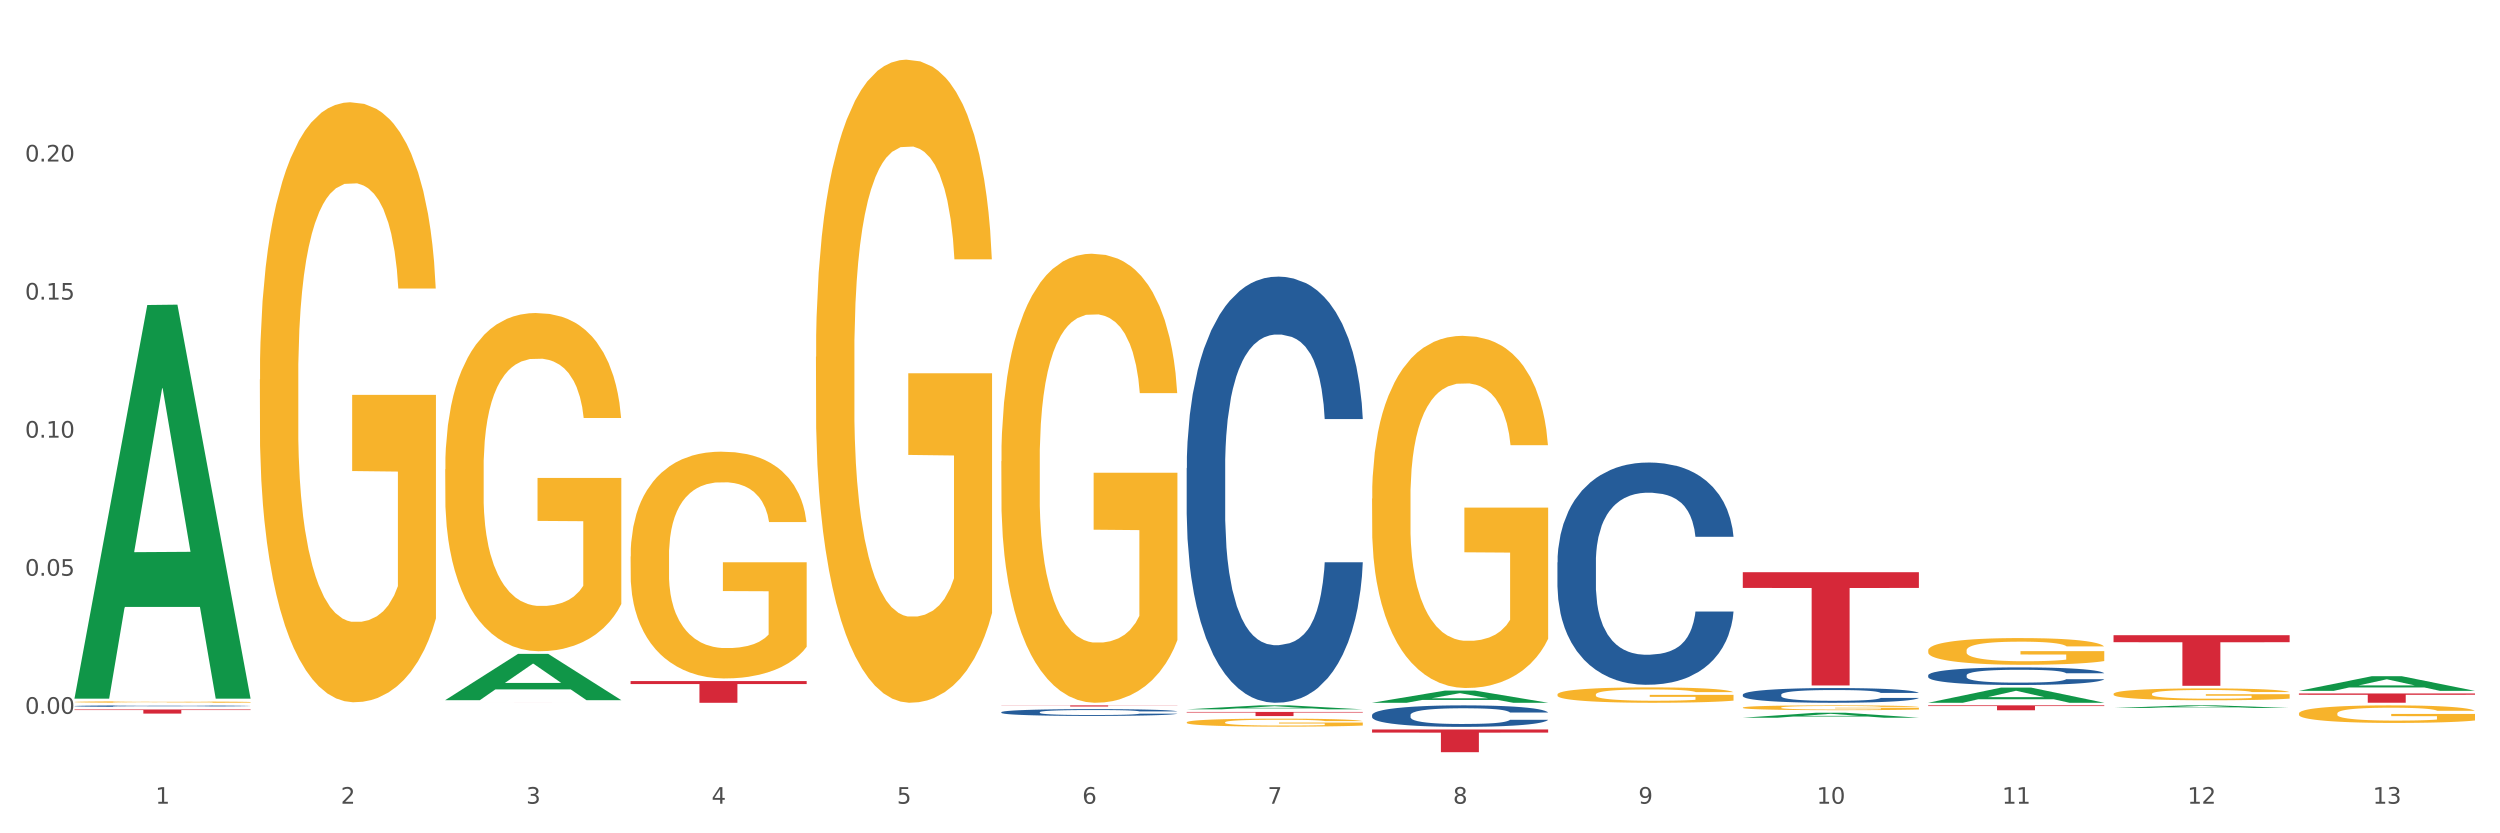 <?xml version="1.0" encoding="utf-8" standalone="no"?>
<!DOCTYPE svg PUBLIC "-//W3C//DTD SVG 1.1//EN"
  "http://www.w3.org/Graphics/SVG/1.1/DTD/svg11.dtd">
<svg xmlns:xlink="http://www.w3.org/1999/xlink" width="1080pt" height="360pt" viewBox="0 0 1080 360" xmlns="http://www.w3.org/2000/svg" version="1.1">
 <rect x="0" y="0" width="1080" height="360" fill="#333333" stroke="none"/>
 <defs>
  <style type="text/css">*{stroke-linejoin: round; stroke-linecap: butt}</style>
 </defs>
 <g id="figure_1">
  <g id="patch_1">
   <path d="M 0 360 
L 1080 360 
L 1080 0 
L 0 0 
z
" style="fill: #ffffff; stroke: #ffffff; stroke-linejoin: miter"/>
  </g>
  <g id="axes_1">
   <g id="matplotlib.axis_1">
    <g id="xtick_1">
     <g id="text_1">
      <!-- 1 -->
      <g style="fill: #4d4d4d" transform="translate(67.159 347.204) scale(0.096 -0.096)">
       <defs>
        <path id="DejaVuSans-31" d="M 794 531 
L 1825 531 
L 1825 4091 
L 703 3866 
L 703 4441 
L 1819 4666 
L 2450 4666 
L 2450 531 
L 3481 531 
L 3481 0 
L 794 0 
L 794 531 
z
" transform="scale(0.016)"/>
       </defs>
       <use xlink:href="#DejaVuSans-31"/>
      </g>
     </g>
    </g>
    <g id="xtick_2">
     <g id="text_2">
      <!-- 2 -->
      <g style="fill: #4d4d4d" transform="translate(147.238 347.204) scale(0.096 -0.096)">
       <defs>
        <path id="DejaVuSans-32" d="M 1228 531 
L 3431 531 
L 3431 0 
L 469 0 
L 469 531 
Q 828 903 1448 1529 
Q 2069 2156 2228 2338 
Q 2531 2678 2651 2914 
Q 2772 3150 2772 3378 
Q 2772 3750 2511 3984 
Q 2250 4219 1831 4219 
Q 1534 4219 1204 4116 
Q 875 4013 500 3803 
L 500 4441 
Q 881 4594 1212 4672 
Q 1544 4750 1819 4750 
Q 2544 4750 2975 4387 
Q 3406 4025 3406 3419 
Q 3406 3131 3298 2873 
Q 3191 2616 2906 2266 
Q 2828 2175 2409 1742 
Q 1991 1309 1228 531 
z
" transform="scale(0.016)"/>
       </defs>
       <use xlink:href="#DejaVuSans-32"/>
      </g>
     </g>
    </g>
    <g id="xtick_3">
     <g id="text_3">
      <!-- 3 -->
      <g style="fill: #4d4d4d" transform="translate(227.317 347.204) scale(0.096 -0.096)">
       <defs>
        <path id="DejaVuSans-33" d="M 2597 2516 
Q 3050 2419 3304 2112 
Q 3559 1806 3559 1356 
Q 3559 666 3084 287 
Q 2609 -91 1734 -91 
Q 1441 -91 1130 -33 
Q 819 25 488 141 
L 488 750 
Q 750 597 1062 519 
Q 1375 441 1716 441 
Q 2309 441 2620 675 
Q 2931 909 2931 1356 
Q 2931 1769 2642 2001 
Q 2353 2234 1838 2234 
L 1294 2234 
L 1294 2753 
L 1863 2753 
Q 2328 2753 2575 2939 
Q 2822 3125 2822 3475 
Q 2822 3834 2567 4026 
Q 2313 4219 1838 4219 
Q 1578 4219 1281 4162 
Q 984 4106 628 3988 
L 628 4550 
Q 988 4650 1302 4700 
Q 1616 4750 1894 4750 
Q 2613 4750 3031 4423 
Q 3450 4097 3450 3541 
Q 3450 3153 3228 2886 
Q 3006 2619 2597 2516 
z
" transform="scale(0.016)"/>
       </defs>
       <use xlink:href="#DejaVuSans-33"/>
      </g>
     </g>
    </g>
    <g id="xtick_4">
     <g id="text_4">
      <!-- 4 -->
      <g style="fill: #4d4d4d" transform="translate(307.396 347.204) scale(0.096 -0.096)">
       <defs>
        <path id="DejaVuSans-34" d="M 2419 4116 
L 825 1625 
L 2419 1625 
L 2419 4116 
z
M 2253 4666 
L 3047 4666 
L 3047 1625 
L 3713 1625 
L 3713 1100 
L 3047 1100 
L 3047 0 
L 2419 0 
L 2419 1100 
L 313 1100 
L 313 1709 
L 2253 4666 
z
" transform="scale(0.016)"/>
       </defs>
       <use xlink:href="#DejaVuSans-34"/>
      </g>
     </g>
    </g>
    <g id="xtick_5">
     <g id="text_5">
      <!-- 5 -->
      <g style="fill: #4d4d4d" transform="translate(387.475 347.204) scale(0.096 -0.096)">
       <defs>
        <path id="DejaVuSans-35" d="M 691 4666 
L 3169 4666 
L 3169 4134 
L 1269 4134 
L 1269 2991 
Q 1406 3038 1543 3061 
Q 1681 3084 1819 3084 
Q 2600 3084 3056 2656 
Q 3513 2228 3513 1497 
Q 3513 744 3044 326 
Q 2575 -91 1722 -91 
Q 1428 -91 1123 -41 
Q 819 9 494 109 
L 494 744 
Q 775 591 1075 516 
Q 1375 441 1709 441 
Q 2250 441 2565 725 
Q 2881 1009 2881 1497 
Q 2881 1984 2565 2268 
Q 2250 2553 1709 2553 
Q 1456 2553 1204 2497 
Q 953 2441 691 2322 
L 691 4666 
z
" transform="scale(0.016)"/>
       </defs>
       <use xlink:href="#DejaVuSans-35"/>
      </g>
     </g>
    </g>
    <g id="xtick_6">
     <g id="text_6">
      <!-- 6 -->
      <g style="fill: #4d4d4d" transform="translate(467.554 347.204) scale(0.096 -0.096)">
       <defs>
        <path id="DejaVuSans-36" d="M 2113 2584 
Q 1688 2584 1439 2293 
Q 1191 2003 1191 1497 
Q 1191 994 1439 701 
Q 1688 409 2113 409 
Q 2538 409 2786 701 
Q 3034 994 3034 1497 
Q 3034 2003 2786 2293 
Q 2538 2584 2113 2584 
z
M 3366 4563 
L 3366 3988 
Q 3128 4100 2886 4159 
Q 2644 4219 2406 4219 
Q 1781 4219 1451 3797 
Q 1122 3375 1075 2522 
Q 1259 2794 1537 2939 
Q 1816 3084 2150 3084 
Q 2853 3084 3261 2657 
Q 3669 2231 3669 1497 
Q 3669 778 3244 343 
Q 2819 -91 2113 -91 
Q 1303 -91 875 529 
Q 447 1150 447 2328 
Q 447 3434 972 4092 
Q 1497 4750 2381 4750 
Q 2619 4750 2861 4703 
Q 3103 4656 3366 4563 
z
" transform="scale(0.016)"/>
       </defs>
       <use xlink:href="#DejaVuSans-36"/>
      </g>
     </g>
    </g>
    <g id="xtick_7">
     <g id="text_7">
      <!-- 7 -->
      <g style="fill: #4d4d4d" transform="translate(547.634 347.204) scale(0.096 -0.096)">
       <defs>
        <path id="DejaVuSans-37" d="M 525 4666 
L 3525 4666 
L 3525 4397 
L 1831 0 
L 1172 0 
L 2766 4134 
L 525 4134 
L 525 4666 
z
" transform="scale(0.016)"/>
       </defs>
       <use xlink:href="#DejaVuSans-37"/>
      </g>
     </g>
    </g>
    <g id="xtick_8">
     <g id="text_8">
      <!-- 8 -->
      <g style="fill: #4d4d4d" transform="translate(627.713 347.204) scale(0.096 -0.096)">
       <defs>
        <path id="DejaVuSans-38" d="M 2034 2216 
Q 1584 2216 1326 1975 
Q 1069 1734 1069 1313 
Q 1069 891 1326 650 
Q 1584 409 2034 409 
Q 2484 409 2743 651 
Q 3003 894 3003 1313 
Q 3003 1734 2745 1975 
Q 2488 2216 2034 2216 
z
M 1403 2484 
Q 997 2584 770 2862 
Q 544 3141 544 3541 
Q 544 4100 942 4425 
Q 1341 4750 2034 4750 
Q 2731 4750 3128 4425 
Q 3525 4100 3525 3541 
Q 3525 3141 3298 2862 
Q 3072 2584 2669 2484 
Q 3125 2378 3379 2068 
Q 3634 1759 3634 1313 
Q 3634 634 3220 271 
Q 2806 -91 2034 -91 
Q 1263 -91 848 271 
Q 434 634 434 1313 
Q 434 1759 690 2068 
Q 947 2378 1403 2484 
z
M 1172 3481 
Q 1172 3119 1398 2916 
Q 1625 2713 2034 2713 
Q 2441 2713 2670 2916 
Q 2900 3119 2900 3481 
Q 2900 3844 2670 4047 
Q 2441 4250 2034 4250 
Q 1625 4250 1398 4047 
Q 1172 3844 1172 3481 
z
" transform="scale(0.016)"/>
       </defs>
       <use xlink:href="#DejaVuSans-38"/>
      </g>
     </g>
    </g>
    <g id="xtick_9">
     <g id="text_9">
      <!-- 9 -->
      <g style="fill: #4d4d4d" transform="translate(707.792 347.204) scale(0.096 -0.096)">
       <defs>
        <path id="DejaVuSans-39" d="M 703 97 
L 703 672 
Q 941 559 1184 500 
Q 1428 441 1663 441 
Q 2288 441 2617 861 
Q 2947 1281 2994 2138 
Q 2813 1869 2534 1725 
Q 2256 1581 1919 1581 
Q 1219 1581 811 2004 
Q 403 2428 403 3163 
Q 403 3881 828 4315 
Q 1253 4750 1959 4750 
Q 2769 4750 3195 4129 
Q 3622 3509 3622 2328 
Q 3622 1225 3098 567 
Q 2575 -91 1691 -91 
Q 1453 -91 1209 -44 
Q 966 3 703 97 
z
M 1959 2075 
Q 2384 2075 2632 2365 
Q 2881 2656 2881 3163 
Q 2881 3666 2632 3958 
Q 2384 4250 1959 4250 
Q 1534 4250 1286 3958 
Q 1038 3666 1038 3163 
Q 1038 2656 1286 2365 
Q 1534 2075 1959 2075 
z
" transform="scale(0.016)"/>
       </defs>
       <use xlink:href="#DejaVuSans-39"/>
      </g>
     </g>
    </g>
    <g id="xtick_10">
     <g id="text_10">
      <!-- 10 -->
      <g style="fill: #4d4d4d" transform="translate(784.817 347.204) scale(0.096 -0.096)">
       <defs>
        <path id="DejaVuSans-30" d="M 2034 4250 
Q 1547 4250 1301 3770 
Q 1056 3291 1056 2328 
Q 1056 1369 1301 889 
Q 1547 409 2034 409 
Q 2525 409 2770 889 
Q 3016 1369 3016 2328 
Q 3016 3291 2770 3770 
Q 2525 4250 2034 4250 
z
M 2034 4750 
Q 2819 4750 3233 4129 
Q 3647 3509 3647 2328 
Q 3647 1150 3233 529 
Q 2819 -91 2034 -91 
Q 1250 -91 836 529 
Q 422 1150 422 2328 
Q 422 3509 836 4129 
Q 1250 4750 2034 4750 
z
" transform="scale(0.016)"/>
       </defs>
       <use xlink:href="#DejaVuSans-31"/>
       <use xlink:href="#DejaVuSans-30" transform="translate(63.623 0)"/>
      </g>
     </g>
    </g>
    <g id="xtick_11">
     <g id="text_11">
      <!-- 11 -->
      <g style="fill: #4d4d4d" transform="translate(864.896 347.204) scale(0.096 -0.096)">
       <use xlink:href="#DejaVuSans-31"/>
       <use xlink:href="#DejaVuSans-31" transform="translate(63.623 0)"/>
      </g>
     </g>
    </g>
    <g id="xtick_12">
     <g id="text_12">
      <!-- 12 -->
      <g style="fill: #4d4d4d" transform="translate(944.975 347.204) scale(0.096 -0.096)">
       <use xlink:href="#DejaVuSans-31"/>
       <use xlink:href="#DejaVuSans-32" transform="translate(63.623 0)"/>
      </g>
     </g>
    </g>
    <g id="xtick_13">
     <g id="text_13">
      <!-- 13 -->
      <g style="fill: #4d4d4d" transform="translate(1025.054 347.204) scale(0.096 -0.096)">
       <use xlink:href="#DejaVuSans-31"/>
       <use xlink:href="#DejaVuSans-33" transform="translate(63.623 0)"/>
      </g>
     </g>
    </g>
    <g id="xtick_14"/>
    <g id="xtick_15"/>
    <g id="xtick_16"/>
    <g id="xtick_17"/>
    <g id="xtick_18"/>
    <g id="xtick_19"/>
    <g id="xtick_20"/>
    <g id="xtick_21"/>
    <g id="xtick_22"/>
    <g id="xtick_23"/>
    <g id="xtick_24"/>
    <g id="xtick_25"/>
   </g>
   <g id="matplotlib.axis_2">
    <g id="ytick_1">
     <g id="text_14">
      <!-- 0.00 -->
      <g style="fill: #4d4d4d" transform="translate(10.8 308.362) scale(0.096 -0.096)">
       <defs>
        <path id="DejaVuSans-2e" d="M 684 794 
L 1344 794 
L 1344 0 
L 684 0 
L 684 794 
z
" transform="scale(0.016)"/>
       </defs>
       <use xlink:href="#DejaVuSans-30"/>
       <use xlink:href="#DejaVuSans-2e" transform="translate(63.623 0)"/>
       <use xlink:href="#DejaVuSans-30" transform="translate(95.41 0)"/>
       <use xlink:href="#DejaVuSans-30" transform="translate(159.033 0)"/>
      </g>
     </g>
    </g>
    <g id="ytick_2">
     <g id="text_15">
      <!-- 0.05 -->
      <g style="fill: #4d4d4d" transform="translate(10.8 248.717) scale(0.096 -0.096)">
       <use xlink:href="#DejaVuSans-30"/>
       <use xlink:href="#DejaVuSans-2e" transform="translate(63.623 0)"/>
       <use xlink:href="#DejaVuSans-30" transform="translate(95.41 0)"/>
       <use xlink:href="#DejaVuSans-35" transform="translate(159.033 0)"/>
      </g>
     </g>
    </g>
    <g id="ytick_3">
     <g id="text_16">
      <!-- 0.10 -->
      <g style="fill: #4d4d4d" transform="translate(10.8 189.072) scale(0.096 -0.096)">
       <use xlink:href="#DejaVuSans-30"/>
       <use xlink:href="#DejaVuSans-2e" transform="translate(63.623 0)"/>
       <use xlink:href="#DejaVuSans-31" transform="translate(95.41 0)"/>
       <use xlink:href="#DejaVuSans-30" transform="translate(159.033 0)"/>
      </g>
     </g>
    </g>
    <g id="ytick_4">
     <g id="text_17">
      <!-- 0.15 -->
      <g style="fill: #4d4d4d" transform="translate(10.8 129.427) scale(0.096 -0.096)">
       <use xlink:href="#DejaVuSans-30"/>
       <use xlink:href="#DejaVuSans-2e" transform="translate(63.623 0)"/>
       <use xlink:href="#DejaVuSans-31" transform="translate(95.41 0)"/>
       <use xlink:href="#DejaVuSans-35" transform="translate(159.033 0)"/>
      </g>
     </g>
    </g>
    <g id="ytick_5">
     <g id="text_18">
      <!-- 0.20 -->
      <g style="fill: #4d4d4d" transform="translate(10.8 69.782) scale(0.096 -0.096)">
       <use xlink:href="#DejaVuSans-30"/>
       <use xlink:href="#DejaVuSans-2e" transform="translate(63.623 0)"/>
       <use xlink:href="#DejaVuSans-32" transform="translate(95.41 0)"/>
       <use xlink:href="#DejaVuSans-30" transform="translate(159.033 0)"/>
      </g>
     </g>
    </g>
    <g id="ytick_6"/>
    <g id="ytick_7"/>
    <g id="ytick_8"/>
    <g id="ytick_9"/>
    <g id="ytick_10"/>
    <g id="ytick_11"/>
   </g>
   <g id="PolyCollection_1">
    <path d="M 32.175 301.519 
L 32.253 301.359 
L 63.625 131.766 
L 76.644 131.606 
L 108.25 301.838 
L 93.192 301.838 
L 86.369 262.198 
L 53.978 262.198 
L 53.743 262.837 
L 47.155 301.838 
L 32.175 301.838 
L 32.175 301.519 
L 58.056 238.541 
L 82.291 238.381 
L 70.291 167.89 
L 70.134 167.571 
L 69.977 168.05 
L 57.978 238.381 
L 58.056 238.541 
L 32.175 301.519 
z
" clip-path="url(#p7db690cb27)" style="fill: #109648"/>
    <path d="M 512.65 202.215 
L 512.74 202.047 
L 512.74 197.339 
L 513.01 190.95 
L 513.999 179.18 
L 515.258 170.269 
L 517.416 159.845 
L 518.585 155.474 
L 520.114 150.598 
L 523.261 142.696 
L 526.858 135.97 
L 529.376 132.271 
L 531.264 129.917 
L 535.49 125.714 
L 537.918 123.865 
L 540.436 122.351 
L 542.594 121.343 
L 546.191 120.166 
L 549.069 119.661 
L 552.396 119.493 
L 555.184 119.661 
L 558.871 120.334 
L 564.266 122.351 
L 566.334 123.528 
L 569.122 125.546 
L 571.999 128.236 
L 574.337 130.926 
L 577.035 134.793 
L 579.823 139.837 
L 582.52 146.226 
L 584.409 152.111 
L 585.937 158.332 
L 587.286 165.898 
L 588.275 174.136 
L 588.725 181.03 
L 572.269 181.03 
L 571.819 174.809 
L 570.92 168.084 
L 570.021 163.544 
L 569.032 159.845 
L 567.503 155.642 
L 566.154 152.952 
L 563.906 149.757 
L 561.838 147.74 
L 560.129 146.563 
L 558.061 145.554 
L 553.655 144.545 
L 550.508 144.545 
L 548.529 144.881 
L 546.101 145.722 
L 544.033 146.899 
L 541.605 148.917 
L 539.717 151.102 
L 537.828 153.96 
L 536.749 155.978 
L 535.131 159.677 
L 534.052 162.703 
L 532.613 167.916 
L 531.804 171.614 
L 530.365 181.198 
L 529.735 188.26 
L 529.466 193.135 
L 529.286 198.516 
L 529.286 224.744 
L 529.825 236.514 
L 530.275 241.558 
L 530.994 247.274 
L 532.343 254.672 
L 534.321 261.902 
L 536.39 267.114 
L 538.098 270.309 
L 539.717 272.662 
L 541.335 274.512 
L 543.314 276.193 
L 544.932 277.202 
L 547.36 278.211 
L 550.238 278.715 
L 552.486 278.715 
L 557.072 277.874 
L 559.14 277.034 
L 561.119 275.857 
L 563.277 274.007 
L 564.985 271.99 
L 565.974 270.477 
L 567.593 267.282 
L 568.852 263.919 
L 569.931 260.052 
L 570.65 256.69 
L 571.46 251.646 
L 572.089 245.929 
L 572.269 242.903 
L 588.725 242.903 
L 588.365 248.956 
L 587.736 254.84 
L 586.477 262.743 
L 585.488 267.282 
L 583.959 272.831 
L 582.341 277.538 
L 580.092 282.75 
L 578.024 286.617 
L 575.866 289.98 
L 573.528 293.006 
L 569.302 297.21 
L 567.773 298.387 
L 564.536 300.404 
L 562.018 301.581 
L 558.331 302.758 
L 554.554 303.431 
L 550.598 303.599 
L 547.091 303.263 
L 543.224 302.254 
L 540.796 301.245 
L 538.098 299.732 
L 534.951 297.378 
L 531.983 294.52 
L 529.196 291.157 
L 526.588 287.29 
L 524.16 282.918 
L 521.013 275.689 
L 518.675 268.627 
L 516.966 262.07 
L 515.797 256.522 
L 514.628 249.46 
L 513.999 244.584 
L 513.01 232.815 
L 512.65 221.886 
L 512.65 202.215 
z
" clip-path="url(#p7db690cb27)" style="fill: #255c99"/>
    <path d="M 592.729 308.891 
L 592.819 308.883 
L 592.819 308.645 
L 593.089 308.323 
L 594.078 307.728 
L 595.337 307.278 
L 597.495 306.752 
L 598.664 306.531 
L 600.193 306.285 
L 603.34 305.886 
L 606.937 305.547 
L 609.455 305.36 
L 611.343 305.241 
L 615.57 305.029 
L 617.998 304.935 
L 620.515 304.859 
L 622.674 304.808 
L 626.27 304.749 
L 629.148 304.723 
L 632.475 304.715 
L 635.263 304.723 
L 638.95 304.757 
L 644.345 304.859 
L 646.413 304.918 
L 649.201 305.02 
L 652.078 305.156 
L 654.417 305.292 
L 657.114 305.487 
L 659.902 305.742 
L 662.6 306.064 
L 664.488 306.362 
L 666.017 306.676 
L 667.365 307.058 
L 668.355 307.474 
L 668.804 307.822 
L 652.348 307.822 
L 651.899 307.508 
L 650.999 307.168 
L 650.1 306.939 
L 649.111 306.752 
L 647.582 306.54 
L 646.233 306.404 
L 643.985 306.243 
L 641.917 306.141 
L 640.209 306.081 
L 638.14 306.031 
L 633.734 305.98 
L 630.587 305.98 
L 628.608 305.997 
L 626.181 306.039 
L 624.112 306.098 
L 621.684 306.2 
L 619.796 306.311 
L 617.908 306.455 
L 616.829 306.557 
L 615.21 306.744 
L 614.131 306.896 
L 612.692 307.16 
L 611.883 307.346 
L 610.444 307.83 
L 609.814 308.187 
L 609.545 308.433 
L 609.365 308.705 
L 609.365 310.029 
L 609.904 310.623 
L 610.354 310.878 
L 611.073 311.167 
L 612.422 311.54 
L 614.401 311.905 
L 616.469 312.168 
L 618.177 312.33 
L 619.796 312.448 
L 621.415 312.542 
L 623.393 312.627 
L 625.012 312.678 
L 627.439 312.729 
L 630.317 312.754 
L 632.565 312.754 
L 637.151 312.712 
L 639.219 312.669 
L 641.198 312.61 
L 643.356 312.516 
L 645.064 312.415 
L 646.054 312.338 
L 647.672 312.177 
L 648.931 312.007 
L 650.01 311.812 
L 650.73 311.642 
L 651.539 311.387 
L 652.168 311.099 
L 652.348 310.946 
L 668.804 310.946 
L 668.445 311.251 
L 667.815 311.549 
L 666.556 311.948 
L 665.567 312.177 
L 664.038 312.457 
L 662.42 312.695 
L 660.172 312.958 
L 658.103 313.153 
L 655.945 313.323 
L 653.607 313.476 
L 649.381 313.688 
L 647.852 313.747 
L 644.615 313.849 
L 642.097 313.909 
L 638.41 313.968 
L 634.633 314.002 
L 630.677 314.011 
L 627.17 313.994 
L 623.303 313.943 
L 620.875 313.892 
L 618.177 313.815 
L 615.03 313.696 
L 612.063 313.552 
L 609.275 313.382 
L 606.667 313.187 
L 604.239 312.966 
L 601.092 312.601 
L 598.754 312.245 
L 597.045 311.914 
L 595.876 311.633 
L 594.707 311.277 
L 594.078 311.031 
L 593.089 310.436 
L 592.729 309.885 
L 592.729 308.891 
z
" clip-path="url(#p7db690cb27)" style="fill: #255c99"/>
    <path d="M 672.808 242.953 
L 672.898 242.865 
L 672.898 240.41 
L 673.168 237.078 
L 674.157 230.939 
L 675.416 226.292 
L 677.574 220.855 
L 678.743 218.575 
L 680.272 216.032 
L 683.419 211.91 
L 687.016 208.403 
L 689.534 206.474 
L 691.422 205.246 
L 695.649 203.054 
L 698.077 202.089 
L 700.595 201.3 
L 702.753 200.774 
L 706.35 200.16 
L 709.227 199.897 
L 712.554 199.809 
L 715.342 199.897 
L 719.029 200.248 
L 724.424 201.3 
L 726.492 201.914 
L 729.28 202.966 
L 732.158 204.369 
L 734.496 205.772 
L 737.193 207.789 
L 739.981 210.42 
L 742.679 213.752 
L 744.567 216.821 
L 746.096 220.066 
L 747.445 224.012 
L 748.434 228.309 
L 748.883 231.904 
L 732.427 231.904 
L 731.978 228.659 
L 731.079 225.152 
L 730.179 222.784 
L 729.19 220.855 
L 727.661 218.663 
L 726.313 217.26 
L 724.065 215.593 
L 721.996 214.541 
L 720.288 213.927 
L 718.22 213.401 
L 713.813 212.875 
L 710.666 212.875 
L 708.688 213.05 
L 706.26 213.489 
L 704.191 214.103 
L 701.764 215.155 
L 699.875 216.295 
L 697.987 217.786 
L 696.908 218.838 
L 695.289 220.767 
L 694.21 222.346 
L 692.771 225.064 
L 691.962 226.993 
L 690.523 231.992 
L 689.894 235.675 
L 689.624 238.218 
L 689.444 241.024 
L 689.444 254.703 
L 689.984 260.842 
L 690.433 263.473 
L 691.153 266.454 
L 692.501 270.312 
L 694.48 274.083 
L 696.548 276.801 
L 698.257 278.468 
L 699.875 279.695 
L 701.494 280.66 
L 703.472 281.537 
L 705.091 282.063 
L 707.519 282.589 
L 710.396 282.852 
L 712.644 282.852 
L 717.23 282.414 
L 719.299 281.975 
L 721.277 281.361 
L 723.435 280.397 
L 725.144 279.345 
L 726.133 278.555 
L 727.751 276.889 
L 729.01 275.135 
L 730.089 273.118 
L 730.809 271.365 
L 731.618 268.734 
L 732.248 265.752 
L 732.427 264.174 
L 748.883 264.174 
L 748.524 267.331 
L 747.894 270.4 
L 746.635 274.522 
L 745.646 276.889 
L 744.117 279.783 
L 742.499 282.238 
L 740.251 284.957 
L 738.183 286.974 
L 736.024 288.727 
L 733.686 290.306 
L 729.46 292.498 
L 727.931 293.112 
L 724.694 294.164 
L 722.176 294.778 
L 718.489 295.392 
L 714.713 295.743 
L 710.756 295.83 
L 707.249 295.655 
L 703.382 295.129 
L 700.954 294.603 
L 698.257 293.813 
L 695.109 292.586 
L 692.142 291.095 
L 689.354 289.341 
L 686.746 287.324 
L 684.318 285.044 
L 681.171 281.274 
L 678.833 277.591 
L 677.125 274.171 
L 675.956 271.277 
L 674.787 267.594 
L 674.157 265.051 
L 673.168 258.913 
L 672.808 253.213 
L 672.808 242.953 
z
" clip-path="url(#p7db690cb27)" style="fill: #255c99"/>
    <path d="M 752.887 300.092 
L 752.977 300.086 
L 752.977 299.923 
L 753.247 299.702 
L 754.236 299.295 
L 755.495 298.987 
L 757.653 298.627 
L 758.822 298.475 
L 760.351 298.307 
L 763.498 298.033 
L 767.095 297.801 
L 769.613 297.673 
L 771.501 297.591 
L 775.728 297.446 
L 778.156 297.382 
L 780.674 297.33 
L 782.832 297.295 
L 786.429 297.254 
L 789.306 297.237 
L 792.633 297.231 
L 795.421 297.237 
L 799.108 297.26 
L 804.503 297.33 
L 806.572 297.37 
L 809.359 297.44 
L 812.237 297.533 
L 814.575 297.626 
L 817.273 297.76 
L 820.06 297.935 
L 822.758 298.156 
L 824.646 298.359 
L 826.175 298.574 
L 827.524 298.836 
L 828.513 299.121 
L 828.963 299.359 
L 812.507 299.359 
L 812.057 299.144 
L 811.158 298.912 
L 810.258 298.755 
L 809.269 298.627 
L 807.741 298.481 
L 806.392 298.388 
L 804.144 298.278 
L 802.075 298.208 
L 800.367 298.167 
L 798.299 298.132 
L 793.892 298.097 
L 790.745 298.097 
L 788.767 298.109 
L 786.339 298.138 
L 784.271 298.179 
L 781.843 298.249 
L 779.954 298.324 
L 778.066 298.423 
L 776.987 298.493 
L 775.368 298.621 
L 774.289 298.725 
L 772.85 298.906 
L 772.041 299.034 
L 770.602 299.365 
L 769.973 299.609 
L 769.703 299.778 
L 769.523 299.964 
L 769.523 300.871 
L 770.063 301.278 
L 770.512 301.453 
L 771.232 301.651 
L 772.581 301.907 
L 774.559 302.157 
L 776.627 302.337 
L 778.336 302.447 
L 779.954 302.529 
L 781.573 302.593 
L 783.551 302.651 
L 785.17 302.686 
L 787.598 302.721 
L 790.475 302.738 
L 792.723 302.738 
L 797.31 302.709 
L 799.378 302.68 
L 801.356 302.639 
L 803.514 302.575 
L 805.223 302.506 
L 806.212 302.453 
L 807.831 302.343 
L 809.089 302.226 
L 810.169 302.093 
L 810.888 301.976 
L 811.697 301.802 
L 812.327 301.604 
L 812.507 301.499 
L 828.963 301.499 
L 828.603 301.709 
L 827.973 301.912 
L 826.714 302.186 
L 825.725 302.343 
L 824.197 302.535 
L 822.578 302.697 
L 820.33 302.878 
L 818.262 303.011 
L 816.104 303.128 
L 813.765 303.232 
L 809.539 303.378 
L 808.01 303.419 
L 804.773 303.488 
L 802.255 303.529 
L 798.568 303.57 
L 794.792 303.593 
L 790.835 303.599 
L 787.328 303.587 
L 783.461 303.552 
L 781.033 303.517 
L 778.336 303.465 
L 775.188 303.384 
L 772.221 303.285 
L 769.433 303.168 
L 766.825 303.035 
L 764.398 302.884 
L 761.25 302.633 
L 758.912 302.389 
L 757.204 302.162 
L 756.035 301.971 
L 754.866 301.726 
L 754.236 301.558 
L 753.247 301.151 
L 752.887 300.773 
L 752.887 300.092 
z
" clip-path="url(#p7db690cb27)" style="fill: #255c99"/>
    <path d="M 832.967 291.73 
L 833.056 291.723 
L 833.056 291.528 
L 833.326 291.264 
L 834.315 290.777 
L 835.574 290.408 
L 837.732 289.977 
L 838.901 289.796 
L 840.43 289.595 
L 843.577 289.268 
L 847.174 288.989 
L 849.692 288.836 
L 851.581 288.739 
L 855.807 288.565 
L 858.235 288.489 
L 860.753 288.426 
L 862.911 288.384 
L 866.508 288.336 
L 869.385 288.315 
L 872.713 288.308 
L 875.5 288.315 
L 879.187 288.343 
L 884.583 288.426 
L 886.651 288.475 
L 889.438 288.558 
L 892.316 288.669 
L 894.654 288.781 
L 897.352 288.941 
L 900.139 289.149 
L 902.837 289.414 
L 904.725 289.657 
L 906.254 289.914 
L 907.603 290.227 
L 908.592 290.568 
L 909.042 290.853 
L 892.586 290.853 
L 892.136 290.596 
L 891.237 290.318 
L 890.338 290.13 
L 889.348 289.977 
L 887.82 289.803 
L 886.471 289.692 
L 884.223 289.56 
L 882.155 289.476 
L 880.446 289.428 
L 878.378 289.386 
L 873.972 289.344 
L 870.824 289.344 
L 868.846 289.358 
L 866.418 289.393 
L 864.35 289.441 
L 861.922 289.525 
L 860.033 289.615 
L 858.145 289.734 
L 857.066 289.817 
L 855.447 289.97 
L 854.368 290.095 
L 852.929 290.311 
L 852.12 290.464 
L 850.681 290.86 
L 850.052 291.152 
L 849.782 291.354 
L 849.602 291.577 
L 849.602 292.662 
L 850.142 293.149 
L 850.591 293.357 
L 851.311 293.594 
L 852.66 293.9 
L 854.638 294.199 
L 856.706 294.415 
L 858.415 294.547 
L 860.033 294.644 
L 861.652 294.721 
L 863.63 294.79 
L 865.249 294.832 
L 867.677 294.874 
L 870.554 294.894 
L 872.803 294.894 
L 877.389 294.86 
L 879.457 294.825 
L 881.435 294.776 
L 883.593 294.7 
L 885.302 294.616 
L 886.291 294.554 
L 887.91 294.421 
L 889.169 294.282 
L 890.248 294.122 
L 890.967 293.983 
L 891.776 293.775 
L 892.406 293.538 
L 892.586 293.413 
L 909.042 293.413 
L 908.682 293.663 
L 908.053 293.907 
L 906.794 294.234 
L 905.804 294.421 
L 904.276 294.651 
L 902.657 294.846 
L 900.409 295.061 
L 898.341 295.221 
L 896.183 295.36 
L 893.845 295.486 
L 889.618 295.66 
L 888.09 295.708 
L 884.852 295.792 
L 882.334 295.84 
L 878.648 295.889 
L 874.871 295.917 
L 870.914 295.924 
L 867.407 295.91 
L 863.54 295.868 
L 861.113 295.826 
L 858.415 295.764 
L 855.268 295.666 
L 852.3 295.548 
L 849.512 295.409 
L 846.905 295.249 
L 844.477 295.068 
L 841.329 294.769 
L 838.991 294.477 
L 837.283 294.206 
L 836.114 293.976 
L 834.945 293.684 
L 834.315 293.483 
L 833.326 292.996 
L 832.967 292.544 
L 832.967 291.73 
z
" clip-path="url(#p7db690cb27)" style="fill: #255c99"/>
    <path d="M 112.254 163.953 
L 112.344 163.717 
L 112.344 155.194 
L 112.524 147.855 
L 113.422 130.1 
L 114.769 115.423 
L 115.757 107.611 
L 116.745 101.219 
L 117.913 94.827 
L 119.35 88.199 
L 121.954 78.493 
L 123.571 73.521 
L 125.547 68.313 
L 129.14 60.738 
L 131.744 56.477 
L 134.439 52.926 
L 138.84 48.664 
L 141.714 46.771 
L 144.768 45.35 
L 148.45 44.403 
L 151.235 44.166 
L 157.342 44.877 
L 162.552 47.007 
L 165.067 48.664 
L 168.3 51.505 
L 170.007 53.399 
L 172.791 57.187 
L 175.665 62.158 
L 177.641 66.419 
L 180.605 74.468 
L 182.85 82.517 
L 184.916 92.46 
L 185.994 99.325 
L 186.802 105.717 
L 187.521 113.056 
L 188.24 124.656 
L 172.072 124.656 
L 171.444 116.37 
L 170.456 108.558 
L 169.019 100.982 
L 167.761 96.248 
L 165.606 90.329 
L 163.63 86.542 
L 161.564 83.701 
L 159.049 81.334 
L 157.073 80.15 
L 154.289 79.203 
L 148.81 79.44 
L 145.127 81.334 
L 142.612 83.701 
L 140.996 85.831 
L 139.559 88.199 
L 137.942 91.513 
L 136.056 96.484 
L 134.708 100.982 
L 133.361 106.664 
L 132.283 112.346 
L 131.295 118.974 
L 130.487 126.076 
L 129.858 133.415 
L 129.319 142.411 
L 128.87 157.325 
L 128.87 189.757 
L 129.05 197.096 
L 129.499 206.802 
L 130.038 214.141 
L 130.936 222.9 
L 131.744 228.818 
L 133.271 237.34 
L 134.978 244.442 
L 136.325 248.94 
L 137.672 252.728 
L 140.008 257.936 
L 142.612 262.197 
L 144.858 264.801 
L 147.912 267.169 
L 149.977 268.116 
L 151.774 268.589 
L 156.175 268.589 
L 159.318 267.879 
L 162.821 266.222 
L 165.516 264.091 
L 167.761 261.487 
L 170.276 257.226 
L 171.893 253.201 
L 171.893 203.724 
L 152.133 203.488 
L 152.133 170.582 
L 188.329 170.582 
L 188.329 267.169 
L 186.802 272.14 
L 185.096 276.638 
L 183.3 280.662 
L 180.605 285.634 
L 177.372 290.369 
L 174.497 293.683 
L 171.444 296.524 
L 167.851 299.128 
L 163.181 301.495 
L 160.306 302.442 
L 156.714 303.152 
L 152.492 303.389 
L 148.81 302.915 
L 145.217 301.732 
L 141.445 299.601 
L 137.762 296.524 
L 134.978 293.446 
L 132.194 289.658 
L 129.23 284.687 
L 126.894 279.952 
L 125.098 275.691 
L 123.122 270.246 
L 120.966 263.144 
L 119.35 256.752 
L 117.913 250.124 
L 116.386 241.602 
L 115.308 234.263 
L 114.23 225.03 
L 113.601 218.165 
L 112.883 207.512 
L 112.344 192.598 
L 112.254 163.953 
z
" clip-path="url(#p7db690cb27)" style="fill: #f7b32b"/>
    <path d="M 993.125 299.581 
L 1069.2 299.581 
L 1069.2 300.139 
L 1039.275 300.142 
L 1039.275 303.591 
L 1022.87 303.591 
L 1022.87 300.142 
L 993.125 300.139 
L 993.125 299.585 
L 993.125 299.581 
z
" clip-path="url(#p7db690cb27)" style="fill: #d62839"/>
    <path d="M 913.046 274.398 
L 989.121 274.398 
L 989.121 277.437 
L 959.196 277.458 
L 959.196 296.269 
L 942.791 296.269 
L 942.791 277.458 
L 913.046 277.437 
L 913.046 274.419 
L 913.046 274.398 
z
" clip-path="url(#p7db690cb27)" style="fill: #d62839"/>
    <path d="M 832.967 304.715 
L 909.042 304.715 
L 909.042 305.01 
L 879.116 305.012 
L 879.116 306.842 
L 862.712 306.842 
L 862.712 305.012 
L 832.967 305.01 
L 832.967 304.717 
L 832.967 304.715 
z
" clip-path="url(#p7db690cb27)" style="fill: #d62839"/>
    <path d="M 752.887 247.182 
L 828.963 247.182 
L 828.963 253.982 
L 799.037 254.028 
L 799.037 296.115 
L 782.632 296.115 
L 782.632 254.028 
L 752.887 253.982 
L 752.887 247.228 
L 752.887 247.182 
z
" clip-path="url(#p7db690cb27)" style="fill: #d62839"/>
    <path d="M 592.729 315.126 
L 668.804 315.126 
L 668.804 316.491 
L 638.879 316.501 
L 638.879 324.95 
L 622.474 324.95 
L 622.474 316.501 
L 592.729 316.491 
L 592.729 315.136 
L 592.729 315.126 
z
" clip-path="url(#p7db690cb27)" style="fill: #d62839"/>
    <path d="M 512.65 307.552 
L 588.725 307.552 
L 588.725 307.8 
L 558.8 307.802 
L 558.8 309.337 
L 542.395 309.337 
L 542.395 307.802 
L 512.65 307.8 
L 512.65 307.553 
L 512.65 307.552 
z
" clip-path="url(#p7db690cb27)" style="fill: #d62839"/>
    <path d="M 432.571 304.715 
L 508.646 304.715 
L 508.646 304.785 
L 478.721 304.785 
L 478.721 305.22 
L 462.316 305.22 
L 462.316 304.785 
L 432.571 304.785 
L 432.571 304.715 
L 432.571 304.715 
z
" clip-path="url(#p7db690cb27)" style="fill: #d62839"/>
    <path d="M 272.412 294.209 
L 348.488 294.209 
L 348.488 295.514 
L 318.562 295.523 
L 318.562 303.599 
L 302.157 303.599 
L 302.157 295.523 
L 272.412 295.514 
L 272.412 294.218 
L 272.412 294.209 
z
" clip-path="url(#p7db690cb27)" style="fill: #d62839"/>
    <path d="M 192.333 303.588 
L 268.408 303.588 
L 268.408 303.59 
L 238.483 303.59 
L 238.483 303.599 
L 222.078 303.599 
L 222.078 303.59 
L 192.333 303.59 
L 192.333 303.588 
L 192.333 303.588 
z
" clip-path="url(#p7db690cb27)" style="fill: #d62839"/>
    <path d="M 32.175 306.501 
L 108.25 306.501 
L 108.25 306.747 
L 78.325 306.749 
L 78.325 308.274 
L 61.92 308.274 
L 61.92 306.749 
L 32.175 306.747 
L 32.175 306.502 
L 32.175 306.501 
z
" clip-path="url(#p7db690cb27)" style="fill: #d62839"/>
    <path d="M 993.125 308.224 
L 993.215 308.217 
L 993.215 307.967 
L 993.394 307.752 
L 994.292 307.232 
L 995.64 306.802 
L 996.628 306.573 
L 997.616 306.386 
L 998.783 306.199 
L 1000.22 306.005 
L 1002.825 305.72 
L 1004.442 305.575 
L 1006.418 305.422 
L 1010.01 305.2 
L 1012.615 305.075 
L 1015.31 304.971 
L 1019.711 304.846 
L 1022.585 304.791 
L 1025.639 304.749 
L 1029.321 304.722 
L 1032.105 304.715 
L 1038.213 304.735 
L 1043.422 304.798 
L 1045.937 304.846 
L 1049.171 304.93 
L 1050.877 304.985 
L 1053.662 305.096 
L 1056.536 305.242 
L 1058.512 305.367 
L 1061.476 305.602 
L 1063.721 305.838 
L 1065.787 306.129 
L 1066.865 306.331 
L 1067.673 306.518 
L 1068.392 306.733 
L 1069.11 307.073 
L 1052.943 307.073 
L 1052.314 306.83 
L 1051.326 306.601 
L 1049.889 306.379 
L 1048.632 306.24 
L 1046.476 306.067 
L 1044.5 305.956 
L 1042.434 305.873 
L 1039.92 305.804 
L 1037.944 305.769 
L 1035.159 305.741 
L 1029.68 305.748 
L 1025.998 305.804 
L 1023.483 305.873 
L 1021.866 305.935 
L 1020.429 306.005 
L 1018.813 306.102 
L 1016.926 306.247 
L 1015.579 306.379 
L 1014.232 306.546 
L 1013.154 306.712 
L 1012.166 306.906 
L 1011.358 307.114 
L 1010.729 307.329 
L 1010.19 307.593 
L 1009.741 308.03 
L 1009.741 308.98 
L 1009.921 309.195 
L 1010.37 309.479 
L 1010.909 309.694 
L 1011.807 309.951 
L 1012.615 310.124 
L 1014.142 310.374 
L 1015.849 310.582 
L 1017.196 310.714 
L 1018.543 310.825 
L 1020.878 310.977 
L 1023.483 311.102 
L 1025.728 311.178 
L 1028.782 311.248 
L 1030.848 311.276 
L 1032.644 311.289 
L 1037.045 311.289 
L 1040.189 311.269 
L 1043.692 311.22 
L 1046.386 311.158 
L 1048.632 311.081 
L 1051.147 310.956 
L 1052.763 310.839 
L 1052.763 309.389 
L 1033.004 309.382 
L 1033.004 308.418 
L 1069.2 308.418 
L 1069.2 311.248 
L 1067.673 311.393 
L 1065.967 311.525 
L 1064.17 311.643 
L 1061.476 311.789 
L 1058.242 311.927 
L 1055.368 312.025 
L 1052.314 312.108 
L 1048.722 312.184 
L 1044.051 312.253 
L 1041.177 312.281 
L 1037.584 312.302 
L 1033.363 312.309 
L 1029.68 312.295 
L 1026.088 312.26 
L 1022.315 312.198 
L 1018.633 312.108 
L 1015.849 312.018 
L 1013.064 311.907 
L 1010.1 311.761 
L 1007.765 311.622 
L 1005.969 311.497 
L 1003.993 311.338 
L 1001.837 311.13 
L 1000.22 310.943 
L 998.783 310.748 
L 997.256 310.499 
L 996.179 310.284 
L 995.101 310.013 
L 994.472 309.812 
L 993.754 309.5 
L 993.215 309.063 
L 993.125 308.224 
z
" clip-path="url(#p7db690cb27)" style="fill: #f7b32b"/>
    <path d="M 913.046 299.761 
L 913.135 299.756 
L 913.135 299.587 
L 913.315 299.441 
L 914.213 299.089 
L 915.561 298.798 
L 916.549 298.643 
L 917.537 298.516 
L 918.704 298.389 
L 920.141 298.258 
L 922.746 298.065 
L 924.363 297.967 
L 926.339 297.863 
L 929.931 297.713 
L 932.536 297.629 
L 935.231 297.558 
L 939.632 297.474 
L 942.506 297.436 
L 945.559 297.408 
L 949.242 297.389 
L 952.026 297.384 
L 958.134 297.399 
L 963.343 297.441 
L 965.858 297.474 
L 969.092 297.53 
L 970.798 297.568 
L 973.582 297.643 
L 976.457 297.741 
L 978.433 297.826 
L 981.397 297.986 
L 983.642 298.145 
L 985.708 298.342 
L 986.786 298.479 
L 987.594 298.605 
L 988.312 298.751 
L 989.031 298.981 
L 972.864 298.981 
L 972.235 298.817 
L 971.247 298.662 
L 969.81 298.511 
L 968.553 298.418 
L 966.397 298.3 
L 964.421 298.225 
L 962.355 298.169 
L 959.84 298.122 
L 957.864 298.098 
L 955.08 298.079 
L 949.601 298.084 
L 945.919 298.122 
L 943.404 298.169 
L 941.787 298.211 
L 940.35 298.258 
L 938.733 298.324 
L 936.847 298.422 
L 935.5 298.511 
L 934.153 298.624 
L 933.075 298.737 
L 932.087 298.868 
L 931.279 299.009 
L 930.65 299.155 
L 930.111 299.333 
L 929.662 299.629 
L 929.662 300.272 
L 929.841 300.418 
L 930.291 300.61 
L 930.829 300.756 
L 931.728 300.93 
L 932.536 301.047 
L 934.063 301.216 
L 935.769 301.357 
L 937.117 301.446 
L 938.464 301.521 
L 940.799 301.625 
L 943.404 301.709 
L 945.649 301.761 
L 948.703 301.808 
L 950.769 301.827 
L 952.565 301.836 
L 956.966 301.836 
L 960.11 301.822 
L 963.613 301.789 
L 966.307 301.747 
L 968.553 301.695 
L 971.068 301.611 
L 972.684 301.531 
L 972.684 300.549 
L 952.925 300.545 
L 952.925 299.892 
L 989.121 299.892 
L 989.121 301.808 
L 987.594 301.906 
L 985.887 301.996 
L 984.091 302.075 
L 981.397 302.174 
L 978.163 302.268 
L 975.289 302.334 
L 972.235 302.39 
L 968.643 302.442 
L 963.972 302.489 
L 961.098 302.508 
L 957.505 302.522 
L 953.284 302.526 
L 949.601 302.517 
L 946.009 302.493 
L 942.236 302.451 
L 938.554 302.39 
L 935.769 302.329 
L 932.985 302.254 
L 930.021 302.155 
L 927.686 302.061 
L 925.89 301.977 
L 923.914 301.869 
L 921.758 301.728 
L 920.141 301.601 
L 918.704 301.47 
L 917.177 301.301 
L 916.099 301.155 
L 915.022 300.972 
L 914.393 300.836 
L 913.674 300.625 
L 913.135 300.329 
L 913.046 299.761 
z
" clip-path="url(#p7db690cb27)" style="fill: #f7b32b"/>
    <path d="M 832.967 280.982 
L 833.056 280.972 
L 833.056 280.592 
L 833.236 280.265 
L 834.134 279.475 
L 835.481 278.821 
L 836.469 278.473 
L 837.457 278.188 
L 838.625 277.904 
L 840.062 277.609 
L 842.667 277.176 
L 844.283 276.955 
L 846.259 276.723 
L 849.852 276.386 
L 852.457 276.196 
L 855.151 276.038 
L 859.552 275.848 
L 862.427 275.764 
L 865.48 275.7 
L 869.163 275.658 
L 871.947 275.648 
L 878.055 275.679 
L 883.264 275.774 
L 885.779 275.848 
L 889.012 275.974 
L 890.719 276.059 
L 893.503 276.227 
L 896.377 276.449 
L 898.353 276.639 
L 901.317 276.997 
L 903.563 277.356 
L 905.629 277.798 
L 906.706 278.104 
L 907.515 278.389 
L 908.233 278.716 
L 908.952 279.232 
L 892.785 279.232 
L 892.156 278.863 
L 891.168 278.515 
L 889.731 278.178 
L 888.474 277.967 
L 886.318 277.703 
L 884.342 277.535 
L 882.276 277.408 
L 879.761 277.303 
L 877.785 277.25 
L 875.001 277.208 
L 869.522 277.218 
L 865.84 277.303 
L 863.325 277.408 
L 861.708 277.503 
L 860.271 277.609 
L 858.654 277.756 
L 856.768 277.978 
L 855.421 278.178 
L 854.074 278.431 
L 852.996 278.684 
L 852.008 278.979 
L 851.199 279.295 
L 850.571 279.622 
L 850.032 280.023 
L 849.583 280.687 
L 849.583 282.131 
L 849.762 282.458 
L 850.211 282.89 
L 850.75 283.217 
L 851.648 283.607 
L 852.457 283.871 
L 853.984 284.251 
L 855.69 284.567 
L 857.038 284.767 
L 858.385 284.936 
L 860.72 285.168 
L 863.325 285.358 
L 865.57 285.473 
L 868.624 285.579 
L 870.69 285.621 
L 872.486 285.642 
L 876.887 285.642 
L 880.031 285.611 
L 883.534 285.537 
L 886.228 285.442 
L 888.474 285.326 
L 890.988 285.136 
L 892.605 284.957 
L 892.605 282.753 
L 872.845 282.743 
L 872.845 281.277 
L 909.042 281.277 
L 909.042 285.579 
L 907.515 285.8 
L 905.808 286.001 
L 904.012 286.18 
L 901.317 286.401 
L 898.084 286.612 
L 895.21 286.76 
L 892.156 286.886 
L 888.563 287.002 
L 883.893 287.108 
L 881.019 287.15 
L 877.426 287.181 
L 873.205 287.192 
L 869.522 287.171 
L 865.929 287.118 
L 862.157 287.023 
L 858.475 286.886 
L 855.69 286.749 
L 852.906 286.58 
L 849.942 286.359 
L 847.607 286.148 
L 845.81 285.958 
L 843.834 285.716 
L 841.679 285.4 
L 840.062 285.115 
L 838.625 284.82 
L 837.098 284.44 
L 836.02 284.113 
L 834.942 283.702 
L 834.314 283.397 
L 833.595 282.922 
L 833.056 282.258 
L 832.967 280.982 
z
" clip-path="url(#p7db690cb27)" style="fill: #f7b32b"/>
    <path d="M 752.887 305.676 
L 752.977 305.674 
L 752.977 305.606 
L 753.157 305.547 
L 754.055 305.405 
L 755.402 305.287 
L 756.39 305.224 
L 757.378 305.173 
L 758.546 305.121 
L 759.983 305.068 
L 762.588 304.99 
L 764.204 304.95 
L 766.18 304.909 
L 769.773 304.848 
L 772.378 304.813 
L 775.072 304.785 
L 779.473 304.751 
L 782.347 304.736 
L 785.401 304.724 
L 789.084 304.717 
L 791.868 304.715 
L 797.976 304.72 
L 803.185 304.737 
L 805.7 304.751 
L 808.933 304.774 
L 810.64 304.789 
L 813.424 304.819 
L 816.298 304.859 
L 818.274 304.893 
L 821.238 304.958 
L 823.484 305.023 
L 825.549 305.102 
L 826.627 305.158 
L 827.436 305.209 
L 828.154 305.268 
L 828.873 305.361 
L 812.706 305.361 
L 812.077 305.294 
L 811.089 305.232 
L 809.652 305.171 
L 808.394 305.133 
L 806.239 305.085 
L 804.263 305.055 
L 802.197 305.032 
L 799.682 305.013 
L 797.706 305.004 
L 794.922 304.996 
L 789.443 304.998 
L 785.76 305.013 
L 783.246 305.032 
L 781.629 305.049 
L 780.192 305.068 
L 778.575 305.095 
L 776.689 305.135 
L 775.342 305.171 
L 773.994 305.216 
L 772.917 305.262 
L 771.929 305.315 
L 771.12 305.372 
L 770.492 305.431 
L 769.953 305.503 
L 769.504 305.623 
L 769.504 305.884 
L 769.683 305.942 
L 770.132 306.02 
L 770.671 306.079 
L 771.569 306.15 
L 772.378 306.197 
L 773.905 306.266 
L 775.611 306.323 
L 776.958 306.359 
L 778.306 306.389 
L 780.641 306.431 
L 783.246 306.465 
L 785.491 306.486 
L 788.545 306.505 
L 790.611 306.513 
L 792.407 306.516 
L 796.808 306.516 
L 799.952 306.511 
L 803.454 306.497 
L 806.149 306.48 
L 808.394 306.459 
L 810.909 306.425 
L 812.526 306.393 
L 812.526 305.996 
L 792.766 305.994 
L 792.766 305.73 
L 828.963 305.73 
L 828.963 306.505 
L 827.436 306.545 
L 825.729 306.581 
L 823.933 306.613 
L 821.238 306.653 
L 818.005 306.691 
L 815.131 306.718 
L 812.077 306.741 
L 808.484 306.762 
L 803.814 306.781 
L 800.94 306.788 
L 797.347 306.794 
L 793.125 306.796 
L 789.443 306.792 
L 785.85 306.783 
L 782.078 306.765 
L 778.395 306.741 
L 775.611 306.716 
L 772.827 306.686 
L 769.863 306.646 
L 767.528 306.608 
L 765.731 306.573 
L 763.755 306.53 
L 761.6 306.473 
L 759.983 306.421 
L 758.546 306.368 
L 757.019 306.3 
L 755.941 306.241 
L 754.863 306.167 
L 754.235 306.112 
L 753.516 306.026 
L 752.977 305.906 
L 752.887 305.676 
z
" clip-path="url(#p7db690cb27)" style="fill: #f7b32b"/>
    <path d="M 672.808 300.02 
L 672.898 300.014 
L 672.898 299.796 
L 673.078 299.607 
L 673.976 299.152 
L 675.323 298.775 
L 676.311 298.574 
L 677.299 298.41 
L 678.467 298.246 
L 679.904 298.076 
L 682.508 297.827 
L 684.125 297.7 
L 686.101 297.566 
L 689.694 297.371 
L 692.299 297.262 
L 694.993 297.171 
L 699.394 297.062 
L 702.268 297.013 
L 705.322 296.977 
L 709.005 296.952 
L 711.789 296.946 
L 717.896 296.964 
L 723.106 297.019 
L 725.621 297.062 
L 728.854 297.135 
L 730.561 297.183 
L 733.345 297.28 
L 736.219 297.408 
L 738.195 297.517 
L 741.159 297.724 
L 743.405 297.93 
L 745.47 298.186 
L 746.548 298.362 
L 747.357 298.526 
L 748.075 298.714 
L 748.794 299.012 
L 732.626 299.012 
L 731.998 298.799 
L 731.01 298.599 
L 729.573 298.404 
L 728.315 298.283 
L 726.16 298.131 
L 724.184 298.034 
L 722.118 297.961 
L 719.603 297.9 
L 717.627 297.87 
L 714.843 297.845 
L 709.364 297.851 
L 705.681 297.9 
L 703.166 297.961 
L 701.55 298.015 
L 700.113 298.076 
L 698.496 298.161 
L 696.61 298.289 
L 695.263 298.404 
L 693.915 298.55 
L 692.837 298.696 
L 691.849 298.866 
L 691.041 299.048 
L 690.412 299.237 
L 689.873 299.468 
L 689.424 299.85 
L 689.424 300.683 
L 689.604 300.871 
L 690.053 301.12 
L 690.592 301.308 
L 691.49 301.533 
L 692.299 301.685 
L 693.825 301.904 
L 695.532 302.086 
L 696.879 302.201 
L 698.226 302.299 
L 700.562 302.432 
L 703.166 302.542 
L 705.412 302.609 
L 708.466 302.669 
L 710.531 302.694 
L 712.328 302.706 
L 716.729 302.706 
L 719.872 302.688 
L 723.375 302.645 
L 726.07 302.59 
L 728.315 302.523 
L 730.83 302.414 
L 732.447 302.311 
L 732.447 301.041 
L 712.687 301.035 
L 712.687 300.19 
L 748.883 300.19 
L 748.883 302.669 
L 747.357 302.797 
L 745.65 302.912 
L 743.854 303.016 
L 741.159 303.143 
L 737.926 303.265 
L 735.052 303.35 
L 731.998 303.423 
L 728.405 303.489 
L 723.735 303.55 
L 720.86 303.575 
L 717.268 303.593 
L 713.046 303.599 
L 709.364 303.587 
L 705.771 303.556 
L 701.999 303.502 
L 698.316 303.423 
L 695.532 303.344 
L 692.748 303.246 
L 689.784 303.119 
L 687.448 302.997 
L 685.652 302.888 
L 683.676 302.748 
L 681.52 302.566 
L 679.904 302.402 
L 678.467 302.232 
L 676.94 302.013 
L 675.862 301.825 
L 674.784 301.588 
L 674.155 301.412 
L 673.437 301.138 
L 672.898 300.756 
L 672.808 300.02 
z
" clip-path="url(#p7db690cb27)" style="fill: #f7b32b"/>
    <path d="M 592.729 215.383 
L 592.819 215.244 
L 592.819 210.242 
L 592.999 205.934 
L 593.897 195.513 
L 595.244 186.898 
L 596.232 182.312 
L 597.22 178.56 
L 598.388 174.809 
L 599.825 170.918 
L 602.429 165.221 
L 604.046 162.303 
L 606.022 159.246 
L 609.615 154.799 
L 612.219 152.298 
L 614.914 150.214 
L 619.315 147.713 
L 622.189 146.601 
L 625.243 145.767 
L 628.925 145.212 
L 631.71 145.073 
L 637.817 145.49 
L 643.027 146.74 
L 645.542 147.713 
L 648.775 149.38 
L 650.482 150.492 
L 653.266 152.715 
L 656.14 155.633 
L 658.116 158.134 
L 661.08 162.859 
L 663.325 167.583 
L 665.391 173.419 
L 666.469 177.449 
L 667.277 181.2 
L 667.996 185.508 
L 668.714 192.317 
L 652.547 192.317 
L 651.919 187.453 
L 650.931 182.868 
L 649.494 178.421 
L 648.236 175.642 
L 646.08 172.169 
L 644.105 169.945 
L 642.039 168.278 
L 639.524 166.888 
L 637.548 166.194 
L 634.764 165.638 
L 629.285 165.777 
L 625.602 166.888 
L 623.087 168.278 
L 621.471 169.528 
L 620.033 170.918 
L 618.417 172.863 
L 616.531 175.781 
L 615.183 178.421 
L 613.836 181.756 
L 612.758 185.091 
L 611.77 188.982 
L 610.962 193.15 
L 610.333 197.458 
L 609.794 202.738 
L 609.345 211.492 
L 609.345 230.529 
L 609.525 234.836 
L 609.974 240.533 
L 610.513 244.841 
L 611.411 249.982 
L 612.219 253.456 
L 613.746 258.458 
L 615.453 262.627 
L 616.8 265.267 
L 618.147 267.49 
L 620.483 270.547 
L 623.087 273.048 
L 625.333 274.577 
L 628.386 275.966 
L 630.452 276.522 
L 632.249 276.8 
L 636.65 276.8 
L 639.793 276.383 
L 643.296 275.411 
L 645.991 274.16 
L 648.236 272.632 
L 650.751 270.13 
L 652.368 267.768 
L 652.368 238.727 
L 632.608 238.588 
L 632.608 219.274 
L 668.804 219.274 
L 668.804 275.966 
L 667.277 278.884 
L 665.571 281.525 
L 663.774 283.887 
L 661.08 286.805 
L 657.847 289.584 
L 654.972 291.529 
L 651.919 293.197 
L 648.326 294.725 
L 643.655 296.115 
L 640.781 296.67 
L 637.189 297.087 
L 632.967 297.226 
L 629.285 296.948 
L 625.692 296.254 
L 621.92 295.003 
L 618.237 293.197 
L 615.453 291.39 
L 612.668 289.167 
L 609.705 286.249 
L 607.369 283.47 
L 605.573 280.969 
L 603.597 277.773 
L 601.441 273.604 
L 599.825 269.852 
L 598.388 265.962 
L 596.861 260.959 
L 595.783 256.652 
L 594.705 251.233 
L 594.076 247.203 
L 593.358 240.95 
L 592.819 232.196 
L 592.729 215.383 
z
" clip-path="url(#p7db690cb27)" style="fill: #f7b32b"/>
    <path d="M 512.65 312.049 
L 512.74 312.046 
L 512.74 311.933 
L 512.919 311.835 
L 513.818 311.598 
L 515.165 311.403 
L 516.153 311.299 
L 517.141 311.213 
L 518.308 311.128 
L 519.745 311.04 
L 522.35 310.911 
L 523.967 310.844 
L 525.943 310.775 
L 529.536 310.674 
L 532.14 310.617 
L 534.835 310.57 
L 539.236 310.513 
L 542.11 310.488 
L 545.164 310.469 
L 548.846 310.456 
L 551.631 310.453 
L 557.738 310.463 
L 562.948 310.491 
L 565.462 310.513 
L 568.696 310.551 
L 570.402 310.576 
L 573.187 310.627 
L 576.061 310.693 
L 578.037 310.75 
L 581.001 310.857 
L 583.246 310.964 
L 585.312 311.097 
L 586.39 311.188 
L 587.198 311.273 
L 587.917 311.371 
L 588.635 311.526 
L 572.468 311.526 
L 571.839 311.415 
L 570.851 311.311 
L 569.414 311.21 
L 568.157 311.147 
L 566.001 311.068 
L 564.025 311.018 
L 561.96 310.98 
L 559.445 310.948 
L 557.469 310.933 
L 554.684 310.92 
L 549.206 310.923 
L 545.523 310.948 
L 543.008 310.98 
L 541.391 311.008 
L 539.954 311.04 
L 538.338 311.084 
L 536.451 311.15 
L 535.104 311.21 
L 533.757 311.286 
L 532.679 311.362 
L 531.691 311.45 
L 530.883 311.545 
L 530.254 311.643 
L 529.715 311.762 
L 529.266 311.961 
L 529.266 312.393 
L 529.446 312.491 
L 529.895 312.621 
L 530.434 312.718 
L 531.332 312.835 
L 532.14 312.914 
L 533.667 313.028 
L 535.374 313.122 
L 536.721 313.182 
L 538.068 313.233 
L 540.403 313.302 
L 543.008 313.359 
L 545.254 313.393 
L 548.307 313.425 
L 550.373 313.438 
L 552.169 313.444 
L 556.571 313.444 
L 559.714 313.434 
L 563.217 313.412 
L 565.912 313.384 
L 568.157 313.349 
L 570.672 313.293 
L 572.289 313.239 
L 572.289 312.58 
L 552.529 312.576 
L 552.529 312.138 
L 588.725 312.138 
L 588.725 313.425 
L 587.198 313.491 
L 585.492 313.551 
L 583.695 313.605 
L 581.001 313.671 
L 577.767 313.734 
L 574.893 313.778 
L 571.839 313.816 
L 568.247 313.851 
L 563.576 313.882 
L 560.702 313.895 
L 557.109 313.905 
L 552.888 313.908 
L 549.206 313.901 
L 545.613 313.886 
L 541.841 313.857 
L 538.158 313.816 
L 535.374 313.775 
L 532.589 313.725 
L 529.625 313.658 
L 527.29 313.595 
L 525.494 313.539 
L 523.518 313.466 
L 521.362 313.371 
L 519.745 313.286 
L 518.308 313.198 
L 516.781 313.084 
L 515.704 312.986 
L 514.626 312.863 
L 513.997 312.772 
L 513.279 312.63 
L 512.74 312.431 
L 512.65 312.049 
z
" clip-path="url(#p7db690cb27)" style="fill: #f7b32b"/>
    <path d="M 432.571 199.247 
L 432.661 199.07 
L 432.661 192.692 
L 432.84 187.2 
L 433.738 173.912 
L 435.086 162.928 
L 436.074 157.081 
L 437.062 152.298 
L 438.229 147.514 
L 439.666 142.553 
L 442.271 135.289 
L 443.888 131.569 
L 445.864 127.671 
L 449.456 122.002 
L 452.061 118.813 
L 454.756 116.155 
L 459.157 112.966 
L 462.031 111.549 
L 465.085 110.486 
L 468.767 109.777 
L 471.551 109.6 
L 477.659 110.132 
L 482.868 111.726 
L 485.383 112.966 
L 488.617 115.092 
L 490.323 116.51 
L 493.108 119.344 
L 495.982 123.065 
L 497.958 126.254 
L 500.922 132.278 
L 503.167 138.301 
L 505.233 145.742 
L 506.311 150.88 
L 507.119 155.664 
L 507.838 161.156 
L 508.556 169.837 
L 492.389 169.837 
L 491.76 163.636 
L 490.772 157.79 
L 489.335 152.12 
L 488.078 148.577 
L 485.922 144.148 
L 483.946 141.313 
L 481.88 139.187 
L 479.366 137.415 
L 477.39 136.53 
L 474.605 135.821 
L 469.126 135.998 
L 465.444 137.415 
L 462.929 139.187 
L 461.312 140.782 
L 459.875 142.553 
L 458.258 145.034 
L 456.372 148.754 
L 455.025 152.12 
L 453.678 156.372 
L 452.6 160.624 
L 451.612 165.585 
L 450.804 170.9 
L 450.175 176.392 
L 449.636 183.125 
L 449.187 194.286 
L 449.187 218.558 
L 449.367 224.05 
L 449.816 231.314 
L 450.355 236.807 
L 451.253 243.362 
L 452.061 247.791 
L 453.588 254.169 
L 455.295 259.484 
L 456.642 262.85 
L 457.989 265.685 
L 460.324 269.583 
L 462.929 272.772 
L 465.174 274.72 
L 468.228 276.492 
L 470.294 277.201 
L 472.09 277.555 
L 476.491 277.555 
L 479.635 277.024 
L 483.138 275.783 
L 485.832 274.189 
L 488.078 272.24 
L 490.593 269.051 
L 492.209 266.039 
L 492.209 229.011 
L 472.45 228.834 
L 472.45 204.208 
L 508.646 204.208 
L 508.646 276.492 
L 507.119 280.213 
L 505.413 283.579 
L 503.616 286.591 
L 500.922 290.311 
L 497.688 293.855 
L 494.814 296.335 
L 491.76 298.461 
L 488.168 300.41 
L 483.497 302.181 
L 480.623 302.89 
L 477.03 303.422 
L 472.809 303.599 
L 469.126 303.245 
L 465.534 302.359 
L 461.761 300.764 
L 458.079 298.461 
L 455.295 296.158 
L 452.51 293.323 
L 449.546 289.603 
L 447.211 286.059 
L 445.415 282.87 
L 443.439 278.795 
L 441.283 273.48 
L 439.666 268.697 
L 438.229 263.736 
L 436.702 257.358 
L 435.625 251.866 
L 434.547 244.956 
L 433.918 239.818 
L 433.199 231.846 
L 432.661 220.684 
L 432.571 199.247 
z
" clip-path="url(#p7db690cb27)" style="fill: #f7b32b"/>
    <path d="M 352.492 154.149 
L 352.581 153.895 
L 352.581 144.761 
L 352.761 136.895 
L 353.659 117.865 
L 355.006 102.134 
L 355.994 93.76 
L 356.982 86.91 
L 358.15 80.059 
L 359.587 72.954 
L 362.192 62.551 
L 363.809 57.223 
L 365.785 51.64 
L 369.377 43.521 
L 371.982 38.954 
L 374.676 35.148 
L 379.078 30.58 
L 381.952 28.551 
L 385.005 27.028 
L 388.688 26.013 
L 391.472 25.759 
L 397.58 26.521 
L 402.789 28.804 
L 405.304 30.58 
L 408.538 33.625 
L 410.244 35.655 
L 413.028 39.715 
L 415.903 45.043 
L 417.879 49.611 
L 420.843 58.238 
L 423.088 66.864 
L 425.154 77.521 
L 426.232 84.88 
L 427.04 91.73 
L 427.758 99.596 
L 428.477 112.029 
L 412.31 112.029 
L 411.681 103.149 
L 410.693 94.775 
L 409.256 86.656 
L 407.999 81.581 
L 405.843 75.238 
L 403.867 71.178 
L 401.801 68.133 
L 399.286 65.596 
L 397.31 64.327 
L 394.526 63.312 
L 389.047 63.566 
L 385.365 65.596 
L 382.85 68.133 
L 381.233 70.417 
L 379.796 72.954 
L 378.179 76.506 
L 376.293 81.835 
L 374.946 86.656 
L 373.599 92.745 
L 372.521 98.835 
L 371.533 105.94 
L 370.724 113.552 
L 370.096 121.417 
L 369.557 131.059 
L 369.108 147.045 
L 369.108 181.806 
L 369.287 189.672 
L 369.737 200.075 
L 370.275 207.941 
L 371.174 217.329 
L 371.982 223.672 
L 373.509 232.807 
L 375.215 240.419 
L 376.563 245.24 
L 377.91 249.3 
L 380.245 254.882 
L 382.85 259.449 
L 385.095 262.24 
L 388.149 264.777 
L 390.215 265.792 
L 392.011 266.3 
L 396.412 266.3 
L 399.556 265.539 
L 403.059 263.763 
L 405.753 261.479 
L 407.999 258.688 
L 410.514 254.121 
L 412.13 249.807 
L 412.13 196.777 
L 392.37 196.523 
L 392.37 161.254 
L 428.567 161.254 
L 428.567 264.777 
L 427.04 270.106 
L 425.333 274.927 
L 423.537 279.24 
L 420.843 284.569 
L 417.609 289.643 
L 414.735 293.196 
L 411.681 296.241 
L 408.088 299.032 
L 403.418 301.569 
L 400.544 302.584 
L 396.951 303.345 
L 392.73 303.599 
L 389.047 303.091 
L 385.455 301.823 
L 381.682 299.539 
L 378 296.241 
L 375.215 292.942 
L 372.431 288.882 
L 369.467 283.554 
L 367.132 278.479 
L 365.335 273.912 
L 363.359 268.076 
L 361.204 260.464 
L 359.587 253.613 
L 358.15 246.509 
L 356.623 237.374 
L 355.545 229.508 
L 354.468 219.613 
L 353.839 212.254 
L 353.12 200.836 
L 352.581 184.851 
L 352.492 154.149 
z
" clip-path="url(#p7db690cb27)" style="fill: #f7b32b"/>
    <path d="M 272.412 240.392 
L 272.502 240.303 
L 272.502 237.081 
L 272.682 234.308 
L 273.58 227.597 
L 274.927 222.049 
L 275.915 219.097 
L 276.903 216.681 
L 278.071 214.265 
L 279.508 211.76 
L 282.113 208.091 
L 283.729 206.212 
L 285.705 204.244 
L 289.298 201.381 
L 291.903 199.77 
L 294.597 198.428 
L 298.998 196.817 
L 301.873 196.102 
L 304.926 195.565 
L 308.609 195.207 
L 311.393 195.117 
L 317.501 195.386 
L 322.71 196.191 
L 325.225 196.817 
L 328.458 197.891 
L 330.165 198.607 
L 332.949 200.038 
L 335.823 201.917 
L 337.799 203.528 
L 340.763 206.57 
L 343.009 209.612 
L 345.075 213.37 
L 346.152 215.965 
L 346.961 218.381 
L 347.679 221.155 
L 348.398 225.539 
L 332.231 225.539 
L 331.602 222.407 
L 330.614 219.455 
L 329.177 216.591 
L 327.919 214.802 
L 325.764 212.565 
L 323.788 211.133 
L 321.722 210.06 
L 319.207 209.165 
L 317.231 208.718 
L 314.447 208.36 
L 308.968 208.449 
L 305.286 209.165 
L 302.771 210.06 
L 301.154 210.865 
L 299.717 211.76 
L 298.1 213.012 
L 296.214 214.891 
L 294.867 216.591 
L 293.52 218.739 
L 292.442 220.886 
L 291.454 223.392 
L 290.645 226.076 
L 290.017 228.85 
L 289.478 232.25 
L 289.029 237.887 
L 289.029 250.145 
L 289.208 252.919 
L 289.657 256.587 
L 290.196 259.361 
L 291.094 262.671 
L 291.903 264.908 
L 293.43 268.13 
L 295.136 270.814 
L 296.483 272.514 
L 297.831 273.945 
L 300.166 275.914 
L 302.771 277.524 
L 305.016 278.509 
L 308.07 279.403 
L 310.136 279.761 
L 311.932 279.94 
L 316.333 279.94 
L 319.477 279.672 
L 322.98 279.046 
L 325.674 278.24 
L 327.919 277.256 
L 330.434 275.645 
L 332.051 274.124 
L 332.051 255.424 
L 312.291 255.334 
L 312.291 242.897 
L 348.488 242.897 
L 348.488 279.403 
L 346.961 281.282 
L 345.254 282.982 
L 343.458 284.504 
L 340.763 286.383 
L 337.53 288.172 
L 334.656 289.425 
L 331.602 290.498 
L 328.009 291.483 
L 323.339 292.377 
L 320.465 292.735 
L 316.872 293.004 
L 312.651 293.093 
L 308.968 292.914 
L 305.375 292.467 
L 301.603 291.662 
L 297.921 290.498 
L 295.136 289.335 
L 292.352 287.904 
L 289.388 286.025 
L 287.053 284.235 
L 285.256 282.625 
L 283.28 280.567 
L 281.125 277.882 
L 279.508 275.467 
L 278.071 272.961 
L 276.544 269.74 
L 275.466 266.966 
L 274.388 263.477 
L 273.76 260.882 
L 273.041 256.856 
L 272.502 251.219 
L 272.412 240.392 
z
" clip-path="url(#p7db690cb27)" style="fill: #f7b32b"/>
    <path d="M 192.333 202.741 
L 192.423 202.608 
L 192.423 197.804 
L 192.603 193.667 
L 193.501 183.658 
L 194.848 175.385 
L 195.836 170.981 
L 196.824 167.378 
L 197.992 163.775 
L 199.429 160.038 
L 202.034 154.567 
L 203.65 151.764 
L 205.626 148.828 
L 209.219 144.558 
L 211.824 142.156 
L 214.518 140.154 
L 218.919 137.752 
L 221.793 136.685 
L 224.847 135.884 
L 228.53 135.35 
L 231.314 135.217 
L 237.422 135.617 
L 242.631 136.818 
L 245.146 137.752 
L 248.379 139.354 
L 250.086 140.421 
L 252.87 142.556 
L 255.744 145.359 
L 257.72 147.761 
L 260.684 152.298 
L 262.93 156.835 
L 264.995 162.44 
L 266.073 166.31 
L 266.882 169.913 
L 267.6 174.05 
L 268.319 180.589 
L 252.152 180.589 
L 251.523 175.918 
L 250.535 171.515 
L 249.098 167.244 
L 247.84 164.575 
L 245.685 161.239 
L 243.709 159.104 
L 241.643 157.503 
L 239.128 156.168 
L 237.152 155.501 
L 234.368 154.967 
L 228.889 155.1 
L 225.206 156.168 
L 222.692 157.503 
L 221.075 158.704 
L 219.638 160.038 
L 218.021 161.906 
L 216.135 164.709 
L 214.788 167.244 
L 213.44 170.447 
L 212.363 173.65 
L 211.375 177.386 
L 210.566 181.39 
L 209.937 185.527 
L 209.399 190.598 
L 208.949 199.005 
L 208.949 217.287 
L 209.129 221.424 
L 209.578 226.896 
L 210.117 231.032 
L 211.015 235.97 
L 211.824 239.306 
L 213.351 244.11 
L 215.057 248.114 
L 216.404 250.649 
L 217.752 252.785 
L 220.087 255.72 
L 222.692 258.122 
L 224.937 259.59 
L 227.991 260.925 
L 230.057 261.459 
L 231.853 261.726 
L 236.254 261.726 
L 239.398 261.325 
L 242.9 260.391 
L 245.595 259.19 
L 247.84 257.722 
L 250.355 255.32 
L 251.972 253.051 
L 251.972 225.161 
L 232.212 225.027 
L 232.212 206.478 
L 268.408 206.478 
L 268.408 260.925 
L 266.882 263.727 
L 265.175 266.263 
L 263.379 268.531 
L 260.684 271.334 
L 257.451 274.003 
L 254.577 275.871 
L 251.523 277.472 
L 247.93 278.94 
L 243.26 280.275 
L 240.386 280.809 
L 236.793 281.209 
L 232.571 281.342 
L 228.889 281.076 
L 225.296 280.408 
L 221.524 279.207 
L 217.841 277.472 
L 215.057 275.738 
L 212.273 273.602 
L 209.309 270.8 
L 206.974 268.131 
L 205.177 265.729 
L 203.201 262.66 
L 201.046 258.656 
L 199.429 255.053 
L 197.992 251.317 
L 196.465 246.512 
L 195.387 242.376 
L 194.309 237.171 
L 193.681 233.301 
L 192.962 227.296 
L 192.423 218.889 
L 192.333 202.741 
z
" clip-path="url(#p7db690cb27)" style="fill: #f7b32b"/>
    <path d="M 432.571 307.658 
L 432.661 307.656 
L 432.661 307.581 
L 432.93 307.478 
L 433.92 307.29 
L 435.179 307.148 
L 437.337 306.981 
L 438.506 306.911 
L 440.034 306.833 
L 443.182 306.707 
L 446.779 306.599 
L 449.297 306.54 
L 451.185 306.502 
L 455.411 306.435 
L 457.839 306.406 
L 460.357 306.381 
L 462.515 306.365 
L 466.112 306.347 
L 468.99 306.338 
L 472.317 306.336 
L 475.105 306.338 
L 478.791 306.349 
L 484.187 306.381 
L 486.255 306.4 
L 489.043 306.433 
L 491.92 306.476 
L 494.258 306.519 
L 496.956 306.58 
L 499.744 306.661 
L 502.441 306.763 
L 504.33 306.857 
L 505.858 306.957 
L 507.207 307.078 
L 508.196 307.21 
L 508.646 307.32 
L 492.19 307.32 
L 491.74 307.22 
L 490.841 307.113 
L 489.942 307.04 
L 488.953 306.981 
L 487.424 306.914 
L 486.075 306.871 
L 483.827 306.82 
L 481.759 306.787 
L 480.05 306.769 
L 477.982 306.752 
L 473.576 306.736 
L 470.429 306.736 
L 468.45 306.742 
L 466.022 306.755 
L 463.954 306.774 
L 461.526 306.806 
L 459.638 306.841 
L 457.749 306.887 
L 456.67 306.919 
L 455.052 306.978 
L 453.973 307.027 
L 452.534 307.11 
L 451.724 307.169 
L 450.286 307.322 
L 449.656 307.435 
L 449.386 307.513 
L 449.207 307.599 
L 449.207 308.019 
L 449.746 308.207 
L 450.196 308.288 
L 450.915 308.379 
L 452.264 308.497 
L 454.242 308.613 
L 456.311 308.696 
L 458.019 308.747 
L 459.638 308.785 
L 461.256 308.814 
L 463.235 308.841 
L 464.853 308.858 
L 467.281 308.874 
L 470.159 308.882 
L 472.407 308.882 
L 476.993 308.868 
L 479.061 308.855 
L 481.039 308.836 
L 483.198 308.806 
L 484.906 308.774 
L 485.895 308.75 
L 487.514 308.699 
L 488.773 308.645 
L 489.852 308.583 
L 490.571 308.53 
L 491.381 308.449 
L 492.01 308.357 
L 492.19 308.309 
L 508.646 308.309 
L 508.286 308.406 
L 507.657 308.5 
L 506.398 308.626 
L 505.409 308.699 
L 503.88 308.788 
L 502.261 308.863 
L 500.013 308.946 
L 497.945 309.008 
L 495.787 309.062 
L 493.449 309.11 
L 489.222 309.177 
L 487.694 309.196 
L 484.457 309.229 
L 481.939 309.247 
L 478.252 309.266 
L 474.475 309.277 
L 470.518 309.28 
L 467.011 309.274 
L 463.145 309.258 
L 460.717 309.242 
L 458.019 309.218 
L 454.872 309.18 
L 451.904 309.134 
L 449.117 309.081 
L 446.509 309.019 
L 444.081 308.949 
L 440.934 308.833 
L 438.596 308.72 
L 436.887 308.616 
L 435.718 308.527 
L 434.549 308.414 
L 433.92 308.336 
L 432.93 308.148 
L 432.571 307.973 
L 432.571 307.658 
z
" clip-path="url(#p7db690cb27)" style="fill: #255c99"/>
    <path d="M 32.175 305.016 
L 32.265 305.015 
L 32.265 304.998 
L 32.535 304.975 
L 33.524 304.932 
L 34.783 304.9 
L 36.941 304.862 
L 38.11 304.846 
L 39.639 304.828 
L 42.786 304.799 
L 46.383 304.775 
L 48.901 304.761 
L 50.789 304.753 
L 55.016 304.737 
L 57.443 304.731 
L 59.961 304.725 
L 62.119 304.721 
L 65.716 304.717 
L 68.594 304.715 
L 71.921 304.715 
L 74.709 304.715 
L 78.396 304.718 
L 83.791 304.725 
L 85.859 304.729 
L 88.647 304.737 
L 91.524 304.746 
L 93.862 304.756 
L 96.56 304.77 
L 99.348 304.789 
L 102.045 304.812 
L 103.934 304.833 
L 105.463 304.856 
L 106.811 304.884 
L 107.801 304.914 
L 108.25 304.939 
L 91.794 304.939 
L 91.345 304.916 
L 90.445 304.892 
L 89.546 304.875 
L 88.557 304.862 
L 87.028 304.846 
L 85.679 304.836 
L 83.431 304.825 
L 81.363 304.817 
L 79.655 304.813 
L 77.586 304.81 
L 73.18 304.806 
L 70.033 304.806 
L 68.054 304.807 
L 65.627 304.81 
L 63.558 304.814 
L 61.13 304.822 
L 59.242 304.83 
L 57.354 304.84 
L 56.274 304.847 
L 54.656 304.861 
L 53.577 304.872 
L 52.138 304.891 
L 51.329 304.904 
L 49.89 304.939 
L 49.26 304.965 
L 48.991 304.983 
L 48.811 305.002 
L 48.811 305.098 
L 49.35 305.141 
L 49.8 305.159 
L 50.519 305.18 
L 51.868 305.207 
L 53.847 305.233 
L 55.915 305.252 
L 57.623 305.264 
L 59.242 305.272 
L 60.861 305.279 
L 62.839 305.285 
L 64.457 305.289 
L 66.885 305.292 
L 69.763 305.294 
L 72.011 305.294 
L 76.597 305.291 
L 78.665 305.288 
L 80.644 305.284 
L 82.802 305.277 
L 84.51 305.27 
L 85.5 305.264 
L 87.118 305.253 
L 88.377 305.24 
L 89.456 305.226 
L 90.176 305.214 
L 90.985 305.196 
L 91.614 305.175 
L 91.794 305.164 
L 108.25 305.164 
L 107.89 305.186 
L 107.261 305.207 
L 106.002 305.236 
L 105.013 305.253 
L 103.484 305.273 
L 101.866 305.29 
L 99.618 305.309 
L 97.549 305.323 
L 95.391 305.335 
L 93.053 305.346 
L 88.827 305.362 
L 87.298 305.366 
L 84.061 305.373 
L 81.543 305.378 
L 77.856 305.382 
L 74.079 305.384 
L 70.123 305.385 
L 66.616 305.384 
L 62.749 305.38 
L 60.321 305.376 
L 57.623 305.371 
L 54.476 305.362 
L 51.509 305.352 
L 48.721 305.34 
L 46.113 305.325 
L 43.685 305.31 
L 40.538 305.283 
L 38.2 305.258 
L 36.491 305.234 
L 35.322 305.213 
L 34.153 305.188 
L 33.524 305.17 
L 32.535 305.127 
L 32.175 305.087 
L 32.175 305.016 
z
" clip-path="url(#p7db690cb27)" style="fill: #255c99"/>
    <path d="M 32.175 303.252 
L 32.265 303.252 
L 32.265 303.23 
L 32.444 303.212 
L 33.343 303.168 
L 34.69 303.131 
L 35.678 303.112 
L 36.666 303.096 
L 37.833 303.08 
L 39.271 303.064 
L 41.875 303.04 
L 43.492 303.027 
L 45.468 303.014 
L 49.061 302.995 
L 51.665 302.985 
L 54.36 302.976 
L 58.761 302.965 
L 61.635 302.961 
L 64.689 302.957 
L 68.371 302.955 
L 71.156 302.954 
L 77.263 302.956 
L 82.473 302.961 
L 84.988 302.965 
L 88.221 302.973 
L 89.927 302.977 
L 92.712 302.987 
L 95.586 302.999 
L 97.562 303.01 
L 100.526 303.03 
L 102.771 303.05 
L 104.837 303.074 
L 105.915 303.091 
L 106.723 303.107 
L 107.442 303.126 
L 108.16 303.154 
L 91.993 303.154 
L 91.365 303.134 
L 90.377 303.114 
L 88.939 303.096 
L 87.682 303.084 
L 85.526 303.069 
L 83.55 303.06 
L 81.485 303.053 
L 78.97 303.047 
L 76.994 303.044 
L 74.209 303.041 
L 68.731 303.042 
L 65.048 303.047 
L 62.533 303.053 
L 60.917 303.058 
L 59.479 303.064 
L 57.863 303.072 
L 55.977 303.084 
L 54.629 303.096 
L 53.282 303.11 
L 52.204 303.124 
L 51.216 303.14 
L 50.408 303.158 
L 49.779 303.176 
L 49.24 303.199 
L 48.791 303.236 
L 48.791 303.316 
L 48.971 303.335 
L 49.42 303.359 
L 49.959 303.377 
L 50.857 303.399 
L 51.665 303.413 
L 53.192 303.435 
L 54.899 303.452 
L 56.246 303.463 
L 57.593 303.473 
L 59.929 303.486 
L 62.533 303.496 
L 64.779 303.503 
L 67.832 303.509 
L 69.898 303.511 
L 71.695 303.512 
L 76.096 303.512 
L 79.239 303.511 
L 82.742 303.506 
L 85.437 303.501 
L 87.682 303.495 
L 90.197 303.484 
L 91.814 303.474 
L 91.814 303.351 
L 72.054 303.35 
L 72.054 303.269 
L 108.25 303.269 
L 108.25 303.509 
L 106.723 303.521 
L 105.017 303.532 
L 103.22 303.542 
L 100.526 303.555 
L 97.292 303.566 
L 94.418 303.575 
L 91.365 303.582 
L 87.772 303.588 
L 83.101 303.594 
L 80.227 303.596 
L 76.635 303.598 
L 72.413 303.599 
L 68.731 303.598 
L 65.138 303.595 
L 61.366 303.589 
L 57.683 303.582 
L 54.899 303.574 
L 52.114 303.565 
L 49.15 303.552 
L 46.815 303.541 
L 45.019 303.53 
L 43.043 303.516 
L 40.887 303.499 
L 39.271 303.483 
L 37.833 303.466 
L 36.307 303.445 
L 35.229 303.427 
L 34.151 303.404 
L 33.522 303.387 
L 32.804 303.36 
L 32.265 303.323 
L 32.175 303.252 
z
" clip-path="url(#p7db690cb27)" style="fill: #f7b32b"/>
    <path d="M 192.333 302.435 
L 192.412 302.416 
L 223.783 282.477 
L 236.802 282.458 
L 268.408 302.473 
L 253.35 302.473 
L 246.527 297.812 
L 214.136 297.812 
L 213.901 297.887 
L 207.313 302.473 
L 192.333 302.473 
L 192.333 302.435 
L 218.215 295.031 
L 242.449 295.012 
L 230.449 286.724 
L 230.292 286.687 
L 230.136 286.743 
L 218.136 295.012 
L 218.215 295.031 
L 192.333 302.435 
z
" clip-path="url(#p7db690cb27)" style="fill: #109648"/>
    <path d="M 512.65 306.433 
L 512.728 306.431 
L 544.1 304.716 
L 557.119 304.715 
L 588.725 306.436 
L 573.667 306.436 
L 566.844 306.035 
L 534.453 306.035 
L 534.218 306.042 
L 527.63 306.436 
L 512.65 306.436 
L 512.65 306.433 
L 538.531 305.796 
L 562.765 305.794 
L 550.766 305.082 
L 550.609 305.078 
L 550.452 305.083 
L 538.453 305.794 
L 538.531 305.796 
L 512.65 306.433 
z
" clip-path="url(#p7db690cb27)" style="fill: #109648"/>
    <path d="M 592.729 303.589 
L 592.807 303.584 
L 624.179 298.347 
L 637.198 298.342 
L 668.804 303.599 
L 653.746 303.599 
L 646.923 302.375 
L 614.532 302.375 
L 614.297 302.394 
L 607.709 303.599 
L 592.729 303.599 
L 592.729 303.589 
L 618.61 301.644 
L 642.845 301.639 
L 630.845 299.462 
L 630.688 299.453 
L 630.531 299.467 
L 618.532 301.639 
L 618.61 301.644 
L 592.729 303.589 
z
" clip-path="url(#p7db690cb27)" style="fill: #109648"/>
    <path d="M 752.887 310.053 
L 752.966 310.051 
L 784.337 307.914 
L 797.356 307.912 
L 828.963 310.057 
L 813.904 310.057 
L 807.081 309.557 
L 774.69 309.557 
L 774.455 309.565 
L 767.867 310.057 
L 752.887 310.057 
L 752.887 310.053 
L 778.769 309.259 
L 803.003 309.257 
L 791.003 308.369 
L 790.847 308.365 
L 790.69 308.371 
L 778.69 309.257 
L 778.769 309.259 
L 752.887 310.053 
z
" clip-path="url(#p7db690cb27)" style="fill: #109648"/>
    <path d="M 832.967 303.587 
L 833.045 303.58 
L 864.416 297.046 
L 877.435 297.04 
L 909.042 303.599 
L 893.984 303.599 
L 887.16 302.071 
L 854.769 302.071 
L 854.534 302.096 
L 847.946 303.599 
L 832.967 303.599 
L 832.967 303.587 
L 858.848 301.16 
L 883.082 301.154 
L 871.083 298.438 
L 870.926 298.425 
L 870.769 298.444 
L 858.769 301.154 
L 858.848 301.16 
L 832.967 303.587 
z
" clip-path="url(#p7db690cb27)" style="fill: #109648"/>
    <path d="M 913.046 305.838 
L 913.124 305.837 
L 944.495 304.716 
L 957.514 304.715 
L 989.121 305.84 
L 974.063 305.84 
L 967.239 305.578 
L 934.849 305.578 
L 934.613 305.583 
L 928.025 305.84 
L 913.046 305.84 
L 913.046 305.838 
L 938.927 305.422 
L 963.161 305.421 
L 951.162 304.955 
L 951.005 304.953 
L 950.848 304.956 
L 938.848 305.421 
L 938.927 305.422 
L 913.046 305.838 
z
" clip-path="url(#p7db690cb27)" style="fill: #109648"/>
    <path d="M 993.125 298.454 
L 993.203 298.448 
L 1024.574 292.131 
L 1037.594 292.125 
L 1069.2 298.466 
L 1054.142 298.466 
L 1047.319 296.989 
L 1014.928 296.989 
L 1014.693 297.013 
L 1008.105 298.466 
L 993.125 298.466 
L 993.125 298.454 
L 1019.006 296.108 
L 1043.24 296.102 
L 1031.241 293.476 
L 1031.084 293.465 
L 1030.927 293.482 
L 1018.928 296.102 
L 1019.006 296.108 
L 993.125 298.454 
z
" clip-path="url(#p7db690cb27)" style="fill: #109648"/>
   </g>
  </g>
 </g>
 <defs>
  <clipPath id="p7db690cb27">
   <rect x="32.175" y="10.8" width="1037.025" height="329.109"/>
  </clipPath>
 </defs>
</svg>
